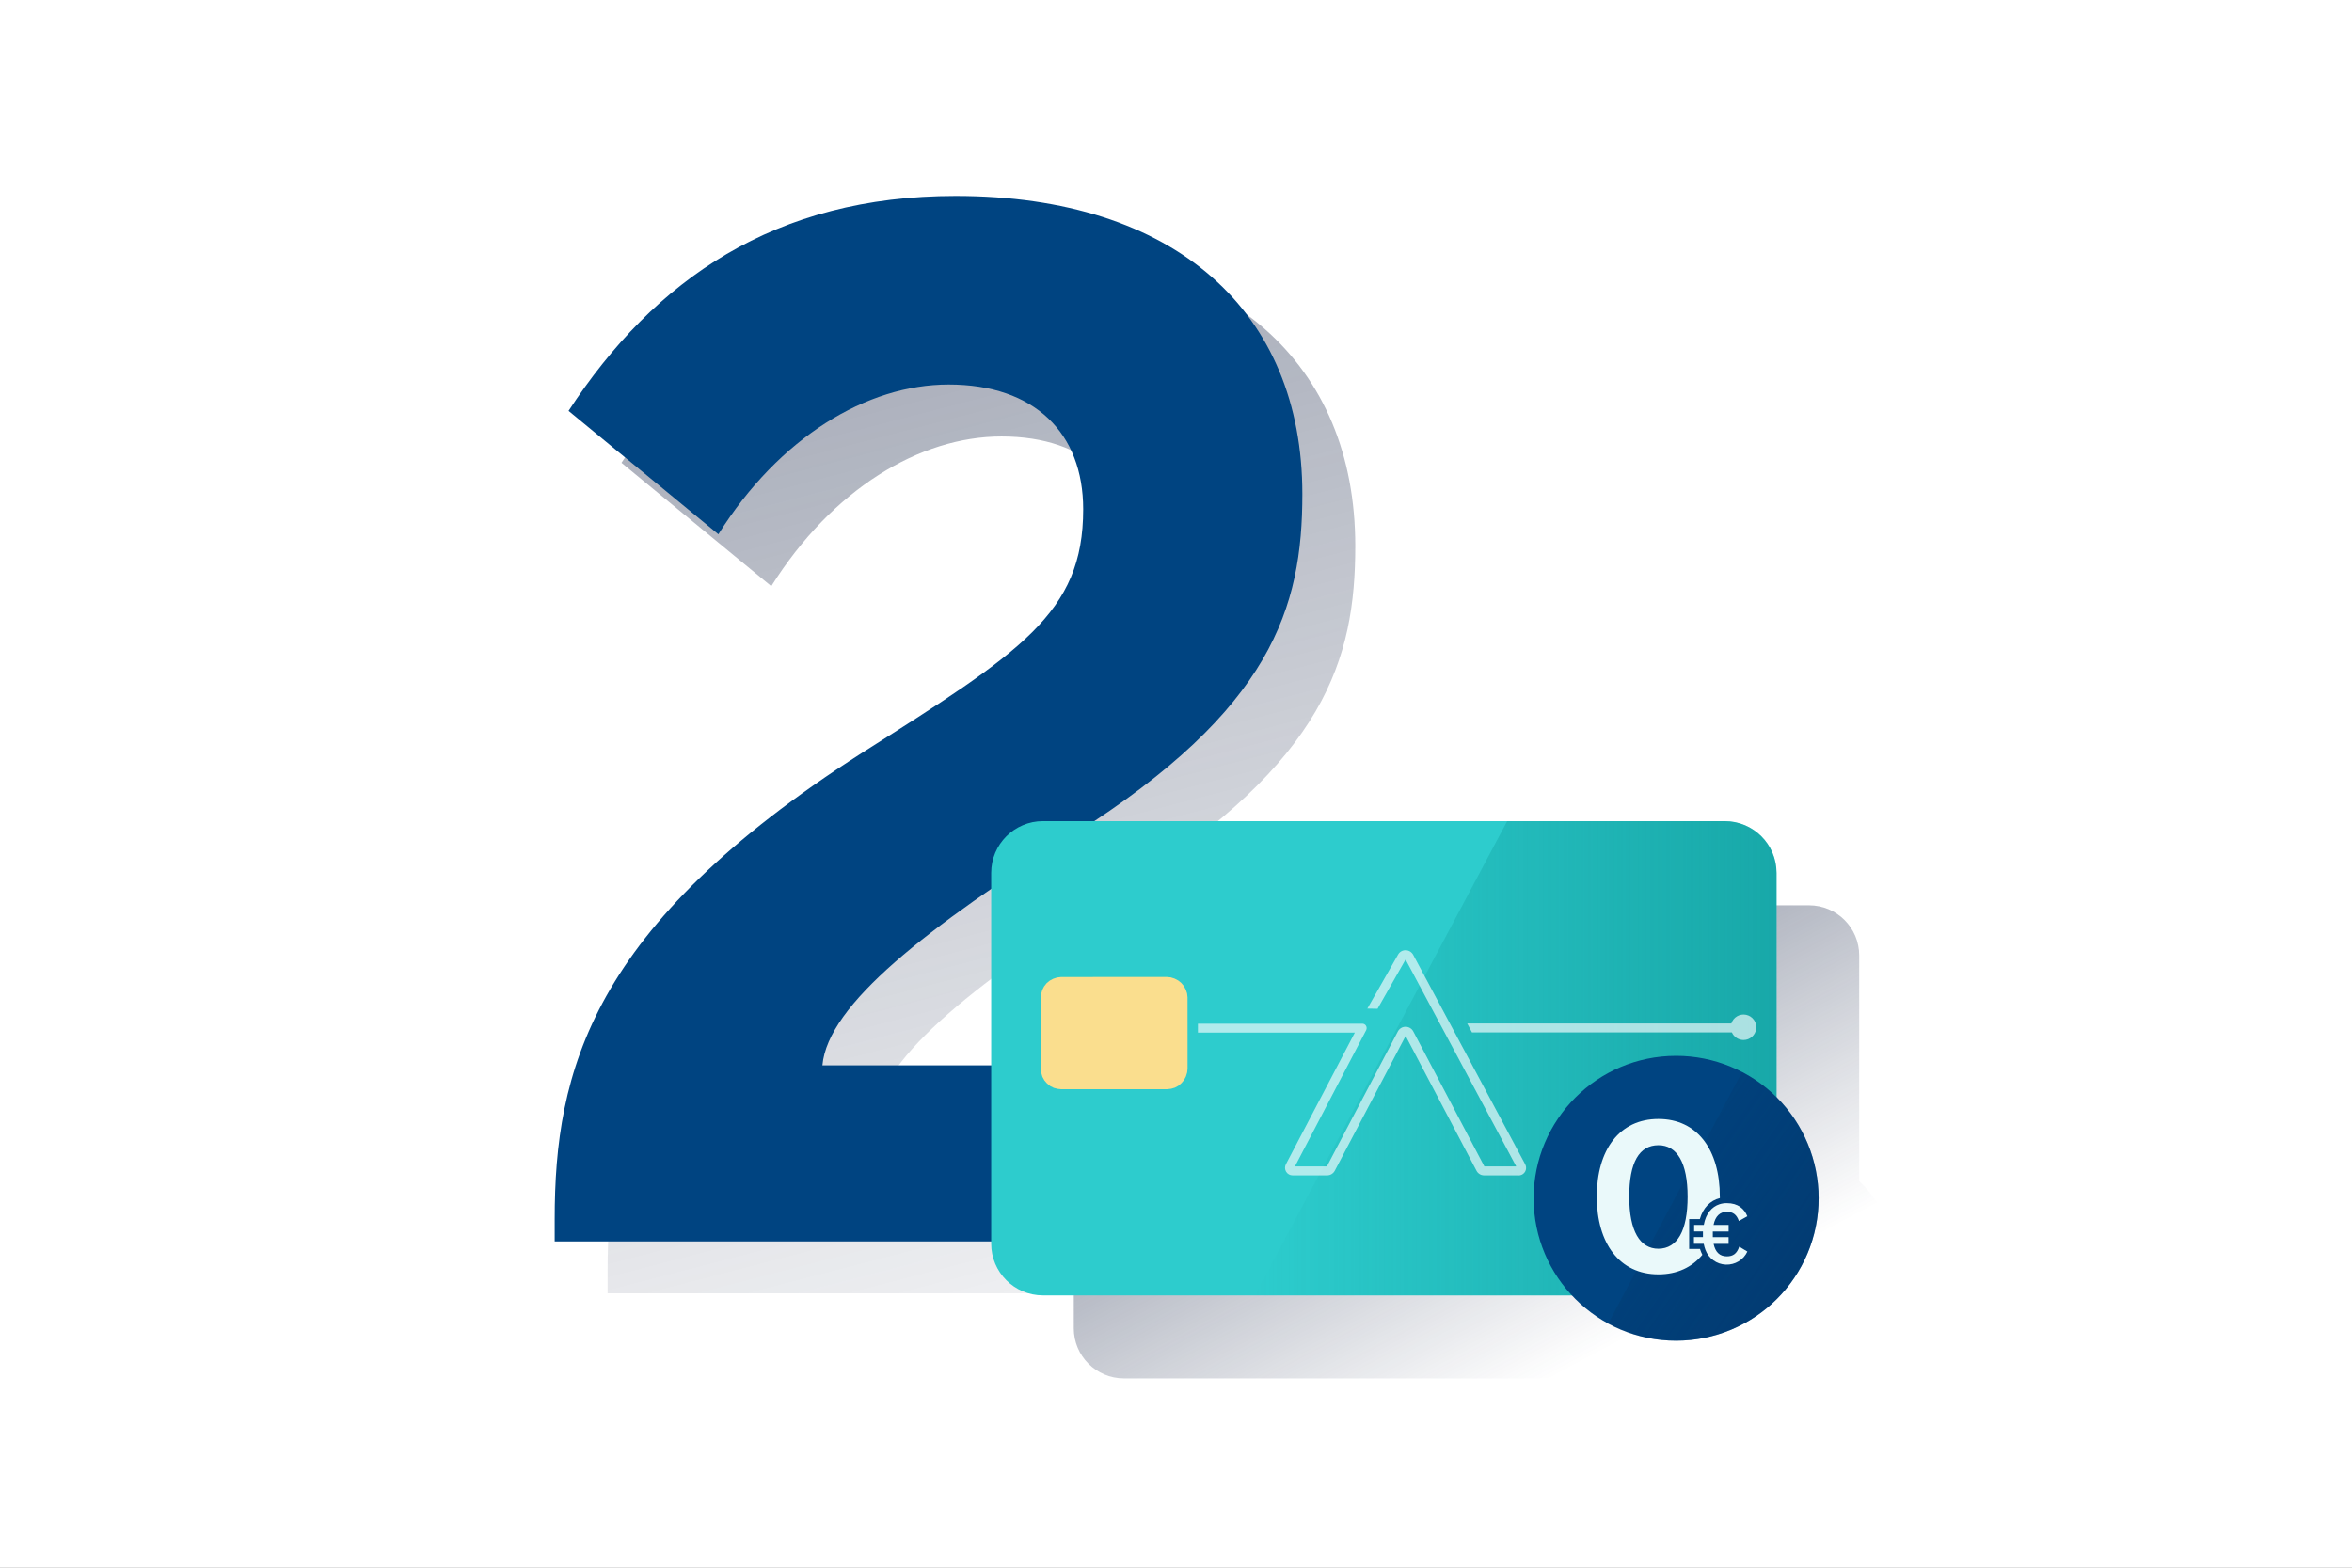 <?xml version="1.0" encoding="UTF-8"?>
<svg width="2400px" height="1600px" viewBox="0 0 2400 1600" version="1.1" xmlns="http://www.w3.org/2000/svg" xmlns:xlink="http://www.w3.org/1999/xlink">
    <rect x="0" y="0" width="2400" height="1600" fill="#808080" stroke="none"/>
    <title>2400x1600-Partecipare-2</title>
    <defs>
        <polygon id="path-1" points="0 0 2400 0 2400 1600 0 1600"></polygon>
        <linearGradient x1="34.368%" y1="-31.639%" x2="63.757%" y2="121.847%" id="linearGradient-3">
            <stop stop-color="#192647" offset="0%"></stop>
            <stop stop-color="#192647" stop-opacity="0.5" offset="0%"></stop>
            <stop stop-color="#192647" stop-opacity="0" offset="100%"></stop>
        </linearGradient>
        <linearGradient x1="21.384%" y1="17.61%" x2="71.341%" y2="76.406%" id="linearGradient-4">
            <stop stop-color="#192647" stop-opacity="0.5" offset="0%"></stop>
            <stop stop-color="#192647" stop-opacity="0" offset="100%"></stop>
        </linearGradient>
        <linearGradient x1="100%" y1="50%" x2="0%" y2="50%" id="linearGradient-5">
            <stop stop-color="#028484" offset="0%"></stop>
            <stop stop-color="#028484" stop-opacity="0" offset="100%"></stop>
        </linearGradient>
        <linearGradient x1="81.504%" y1="83.485%" x2="-10.506%" y2="3.961%" id="linearGradient-6">
            <stop stop-color="#043263" offset="0%"></stop>
            <stop stop-color="#043263" stop-opacity="0" offset="100%"></stop>
        </linearGradient>
    </defs>
    <g id="2400x1600-Partecipare-2" stroke="none" stroke-width="1" fill="none" fill-rule="evenodd">
        <g id="Picture-container">
            <mask id="mask-2" fill="white">
                <use xlink:href="#path-1"></use>
            </mask>
            <use id="⬜️Microillustration-Bg-(Editable)" fill="#FFFFFF" xlink:href="#path-1"></use>
            <path d="M1407,1320 L1373.029,1140.28 L893.185,1140.28 C898.847,1078.015 999.345,1000.183 1150.8,903.955 C1351.797,776.594 1382.937,673.29 1382.937,557.251 C1382.937,371.87 1254.13,253 1029.07,253 C845.059,253 721.914,337.907 634.155,472.344 L787.025,598.289 C849.306,499.231 938.48,445.456 1021.993,445.456 C1109.752,445.456 1159.293,494.985 1159.293,572.817 C1159.293,678.951 1095.597,718.574 932.818,821.878 C656.802,998.768 620,1145.94 620,1297.358 L620,1320 L1407,1320 Z" id="Path" fill="url(#linearGradient-3)" fill-rule="nonzero" mask="url(#mask-2)"></path>
            <path d="M1353,1267 L1319.029,1087.28 L839.185,1087.28 C844.847,1025.015 945.345,947.183 1096.8,850.955 C1297.797,723.594 1328.937,620.29 1328.937,504.251 C1328.937,318.87 1200.13,200 975.07,200 C791.059,200 667.914,284.907 580.155,419.344 L733.025,545.289 C795.306,446.231 884.48,392.456 967.993,392.456 C1055.752,392.456 1105.293,441.985 1105.293,519.817 C1105.293,625.951 1041.597,665.574 878.818,768.878 C602.802,945.768 566,1092.94 566,1244.358 L566,1267 L1353,1267 Z" id="Path" fill="#004481" mask="url(#mask-2)"></path>
            <g id="🖼-Microillustration-(Editable)" mask="url(#mask-2)">
                <g transform="translate(927, 600)">
                    <g id="aqua_card_0_euro" stroke-width="1" fill-rule="evenodd" transform="translate(84.417, 238.055)">
                        <path d="M885.73,367.258 L885.73,137.085 C885.73,108.819 862.805,85.905 834.525,85.905 L135.471,85.905 C107.192,85.905 84.266,108.819 84.266,137.085 L84.266,517.592 C84.266,545.857 107.192,568.771 135.471,568.771 L678.24,568.771 C732.52,626.716 823.38,630.108 881.834,576.373 C940.288,522.637 944.491,431.855 891.251,372.954 C889.47,371.019 887.622,369.127 885.73,367.28 L885.73,367.258 Z" id="Path" fill="url(#linearGradient-4)" fill-rule="nonzero"></path>
                        <g id="Capa_1-2" fill-rule="nonzero">
                            <path d="M52.801,0 L748.556,0 C777.716,0.025 801.345,23.652 801.358,52.797 L801.358,431.246 C801.345,460.392 777.716,484.019 748.556,484.043 L52.801,484.043 C23.641,484.019 0.012,460.392 0,431.246 L0,52.797 C0.012,23.652 23.641,0.025 52.801,0 Z" id="Path" fill="#2DCCCD"></path>
                            <path d="M748.556,484.043 C777.716,484.019 801.345,460.392 801.358,431.246 L801.358,52.797 C801.345,23.652 777.716,0.025 748.556,0 L526.498,0 L269.099,484.043 L748.556,484.043 Z" id="Path" fill="url(#linearGradient-5)" opacity="0.5"></path>
                            <polygon id="Path" fill="#FADE8E" points="179.288 273.655 71.684 273.655 67.858 273.255 63.922 272.255 60.118 270.343 56.827 267.564 54.291 264.63 52.245 260.94 51.088 256.849 50.666 252.848 50.621 180.132 51.044 176.287 52.045 172.463 53.913 168.773 56.449 165.527 59.696 162.815 63.321 160.881 67.302 159.569 71.417 159.103 179.288 159.08 183.136 159.458 187.095 160.703 190.675 162.548 193.9 165.082 196.592 168.306 198.549 171.952 199.861 175.709 200.35 179.843 200.373 252.581 199.972 256.427 198.727 260.517 196.836 264.141 194.256 267.275 191.165 270.01 187.495 272.01 183.58 273.144 179.577 273.611 179.466 273.611"></polygon>
                            <path d="M538.131,361.554 L502.989,361.554 C499.743,361.551 496.765,359.755 495.249,356.886 L422.92,219.213 L350.591,356.864 C349.055,359.727 346.079,361.525 342.829,361.554 L307.599,361.554 C304.874,361.563 302.347,360.139 300.942,357.806 C299.538,355.473 299.464,352.574 300.748,350.172 L371.075,215.834 L210.937,215.834 L210.937,206.72 L378.66,206.72 C379.859,206.72 381.008,207.203 381.845,208.061 C382.683,208.919 383.138,210.079 383.108,211.277 C383.108,212.012 382.932,212.736 382.596,213.389 L309.934,352.418 L342.54,352.418 L415.002,214.589 C416.548,211.69 419.567,209.879 422.853,209.879 C426.14,209.879 429.159,211.69 430.705,214.589 L503.234,352.418 L535.751,352.418 L422.853,141.229 L394.229,191.514 L383.842,191.314 L415.18,136.205 C416.722,133.422 419.671,131.714 422.853,131.758 C426.082,131.783 429.044,133.552 430.593,136.383 L544.914,350.283 C545.883,352.087 546.094,354.202 545.502,356.162 C544.909,358.122 543.562,359.766 541.756,360.732 L541.756,360.732 C540.642,361.331 539.396,361.643 538.131,361.643 L538.131,361.554 Z" id="Path" fill="#EAF9FA" opacity="0.7"></path>
                            <path d="M767.662,223.393 C762.528,223.361 757.889,220.325 755.807,215.634 L490.601,215.634 L485.774,206.52 L755.273,206.52 C757.261,200.144 763.756,196.309 770.301,197.647 C776.847,198.984 781.316,205.059 780.64,211.703 C779.965,218.346 774.365,223.399 767.684,223.393 L767.662,223.393 Z" id="Path" fill="#EAF9FA" opacity="0.7"></path>
                        </g>
                        <path d="M844.317,384.811 C844.378,465.101 779.33,530.239 699.027,530.3 C618.724,530.361 553.576,465.323 553.515,385.033 C553.454,304.743 618.502,239.605 698.805,239.544 L698.805,239.544 C737.369,239.508 774.368,254.795 801.658,282.039 C828.948,309.283 844.293,346.252 844.317,384.811" id="Path" fill="#004481" fill-rule="nonzero"></path>
                        <path d="M629.52,512.923 C700.409,550.969 788.781,524.461 826.904,453.716 C865.028,382.971 838.466,294.778 767.577,256.732 L766.239,256.064 L629.52,512.923 Z" id="Path" fill="url(#linearGradient-6)" fill-rule="nonzero" opacity="0.5"></path>
                        <path d="M763.309,434.293 C760.923,441.371 757.073,444.207 750.68,444.207 C743.228,444.207 738.951,439.741 737.172,431.479 L752.458,431.479 L752.458,424.601 L736.362,424.601 C736.362,423.485 736.362,422.368 736.362,421.051 L736.362,418.818 L752.481,418.818 L752.481,412.119 L737.127,412.119 C738.861,403.187 743.746,398.721 750.635,398.721 C757.006,398.721 760.788,401.735 762.927,408.122 L771.571,403.276 C768.532,395.773 762.296,389.878 750.59,389.878 C748.076,389.866 745.576,390.251 743.183,391.017 C735.416,393.563 729.27,400.396 727.154,412.097 L717.294,412.097 L717.294,418.796 L726.299,418.796 L726.299,421.185 C726.299,422.301 726.299,423.418 726.299,424.534 L717.091,424.534 L717.091,431.412 L727.064,431.412 C727.483,433.519 728.078,435.588 728.843,437.598 C732.073,446.324 740.286,452.26 749.65,452.636 C759.014,453.012 767.685,447.755 771.616,439.317 L763.309,434.293 Z" id="Path" fill="#EAF9FA" fill-rule="nonzero"></path>
                        <path d="M717.768,436.656 L712.212,436.656 L712.212,406.165 L723.102,406.165 C726.347,394.751 733.637,387.179 743.528,384.766 L743.528,383.27 C743.528,335.468 720.635,303.973 680.852,303.973 C641.068,303.973 617.954,335.468 617.954,383.27 C617.954,431.072 641.291,462.567 680.852,462.567 C699.832,462.567 715.057,455.397 725.681,442.62 C724.711,440.705 723.908,438.709 723.28,436.656 L717.768,436.656 Z M680.852,436.432 C661.96,436.432 651.07,418.339 651.07,383.27 C651.07,348.2 661.294,330.777 680.852,330.777 C699.744,330.777 710.634,348.424 710.634,383.27 C710.634,418.116 700.188,436.209 680.852,436.432 L680.852,436.432 Z" id="Shape" fill="#EAF9FA" fill-rule="nonzero"></path>
                    </g>
                    <rect id="Rectangle" x="0" y="0" width="1013" height="1013"></rect>
                </g>
            </g>
        </g>
    </g>
</svg>